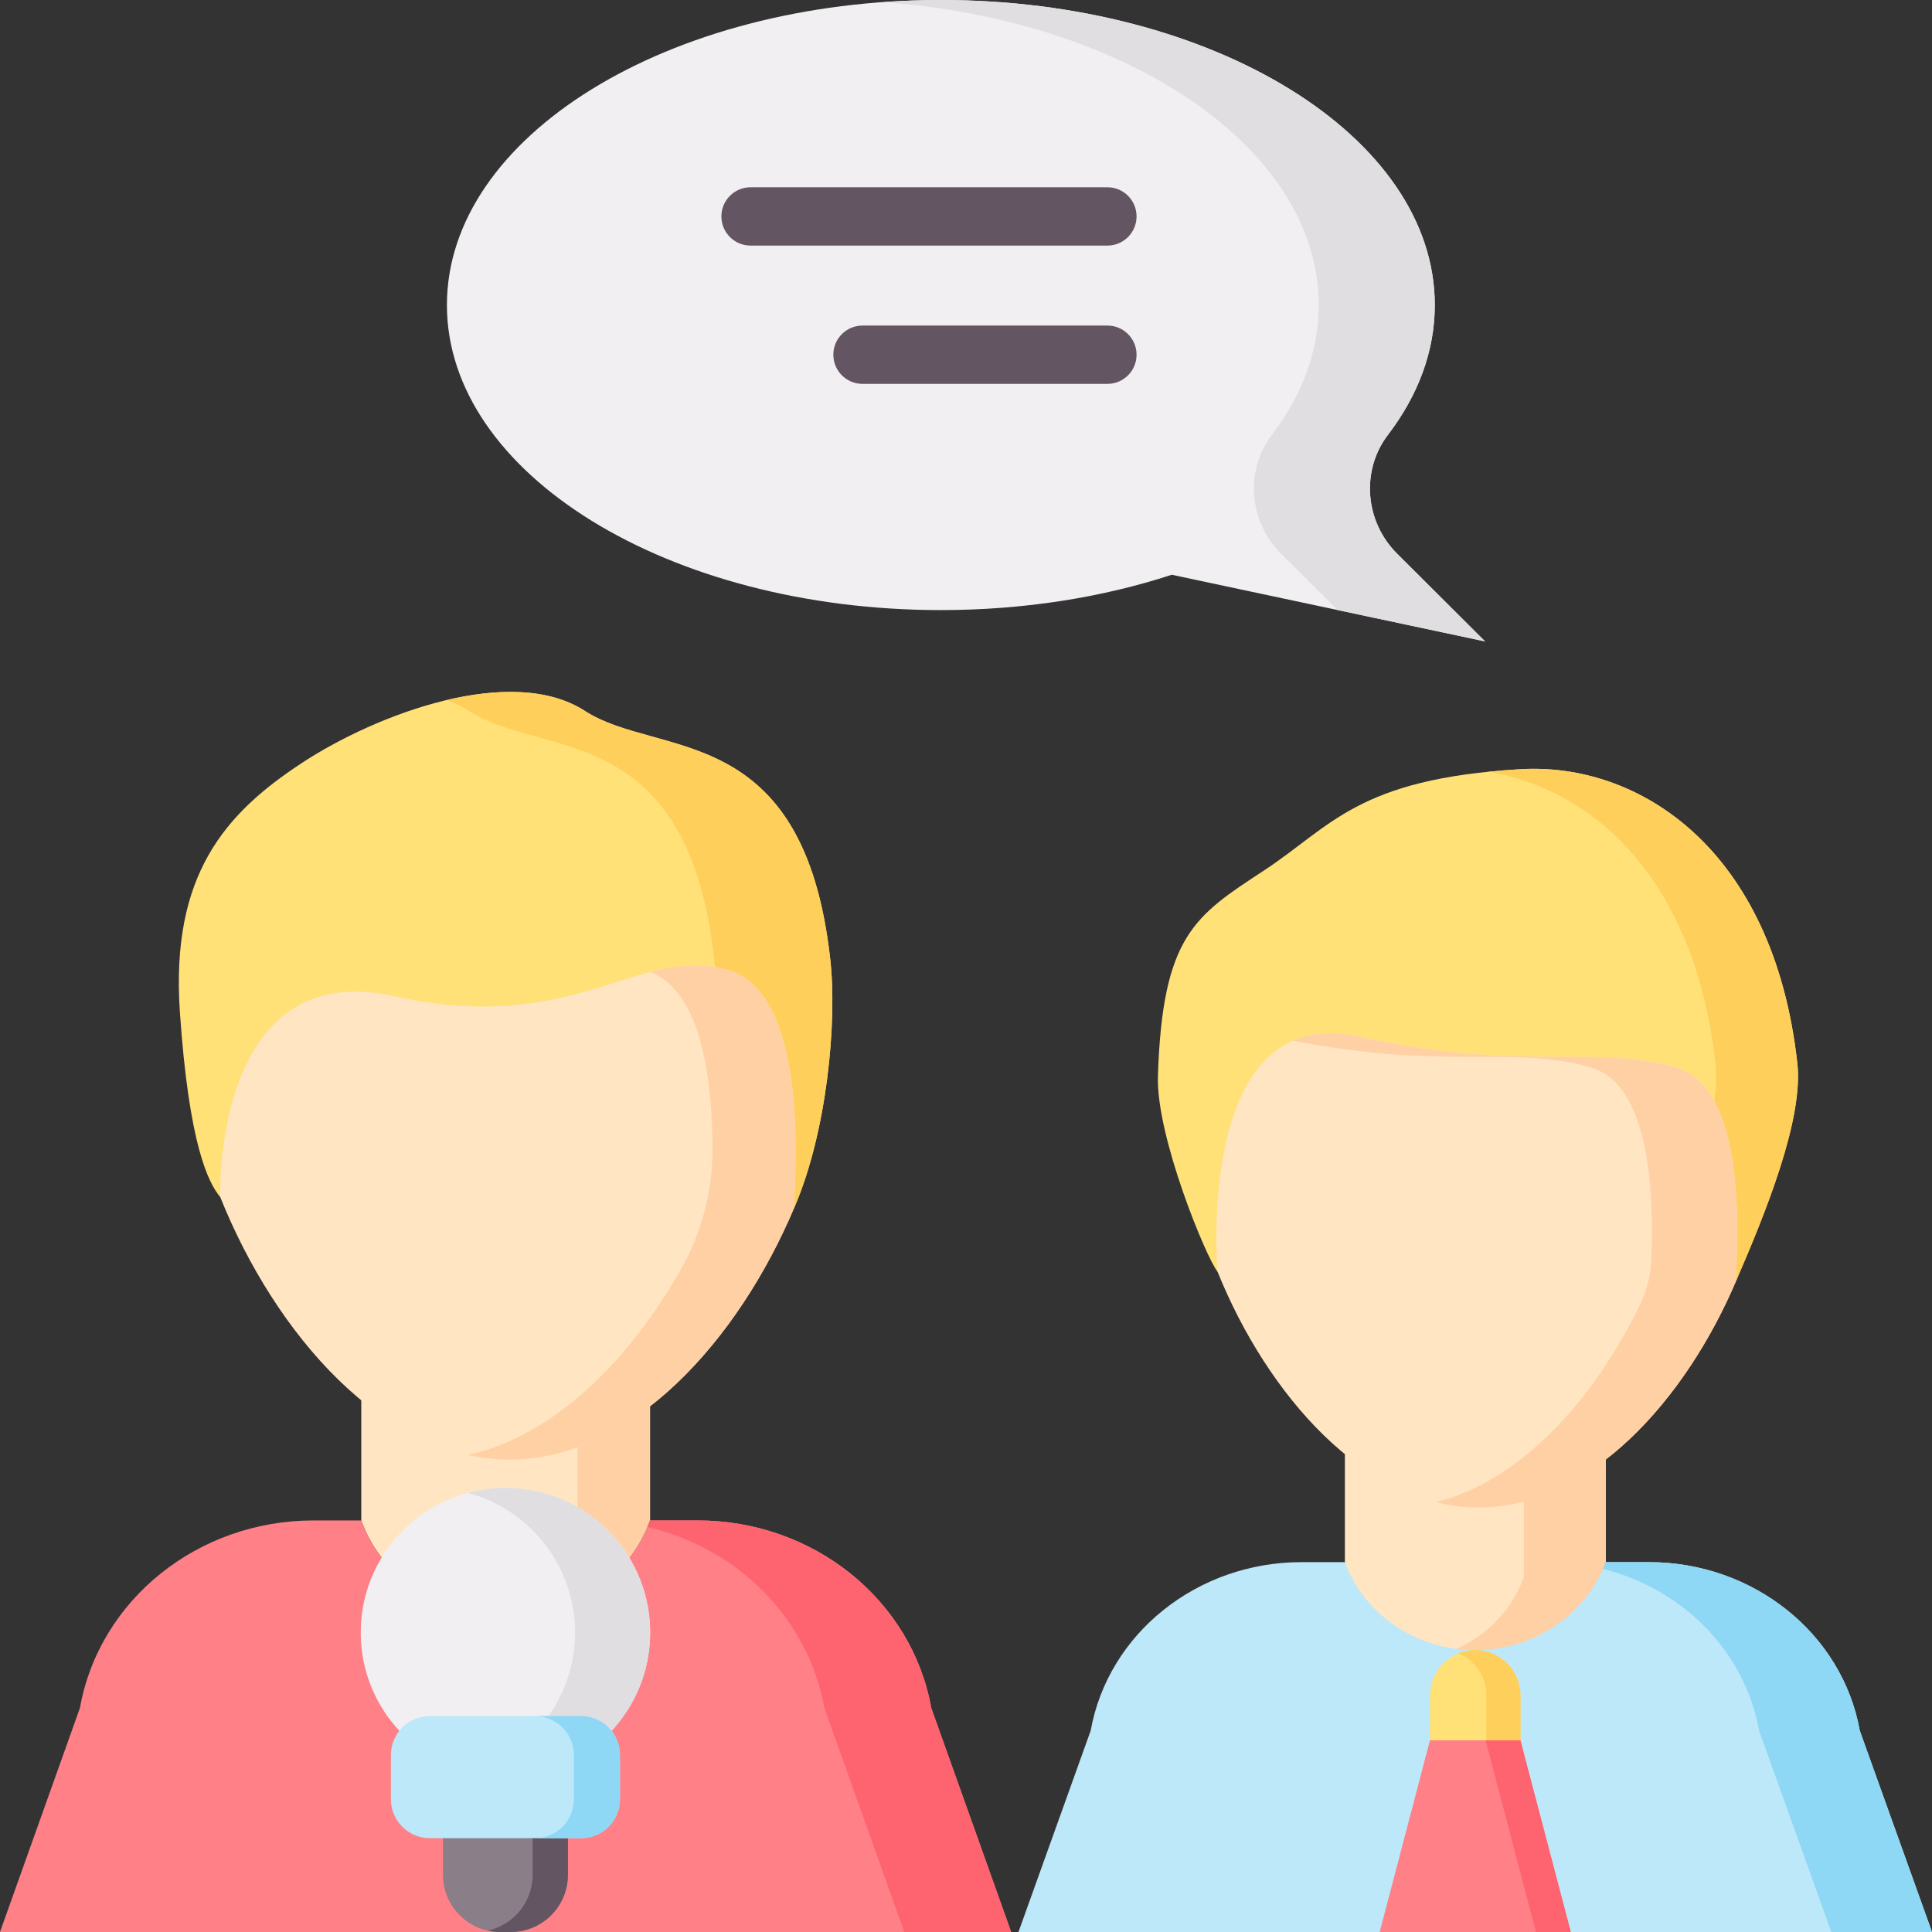 <svg height="512pt" viewBox="0 0 512 512" width="512pt" xmlns="http://www.w3.org/2000/svg"><rect x="0" y="0" width="512" height="512" fill="#333333" stroke="none"/><path d="m166.797 412.879c2.293-3.016 4.141-6.359 5.441-9.945h.027v-43.992c-11.289 8.77-23.922 14.133-37.262 14.133-14.133 0-27.469-6.027-39.258-15.738v45.625c1.293 3.551 3.121 6.863 5.387 9.859 11.777 10.457 55.422 10.684 65.664.059zm0 0" fill="#ffe5c2"/><path d="m153.039 369.797v33.137h-.027c-1.301 3.586-3.152 6.93-5.441 9.945-3.871 4.016-12.508 6.477-22.395 7.426 16.387 1.531 35.32-.891 41.621-7.426 2.293-3.016 4.141-6.359 5.441-9.945h.027v-43.992c-6.055 4.703-12.496 8.414-19.227 10.855zm0 0" fill="#ffd0a4"/><path d="m391.871 389.195c-12.766 0-24.816-5.418-35.465-14.145v43.074c4.953 13.547 18.543 22.449 34.547 22.449 11.602-.016 23.219-4.922 30.211-14.391.906-1.227 1.727-2.52 2.453-3.863.73-1.359 1.219-2.883 1.918-4.219v-41.609c-10.199 7.883-21.609 12.703-33.664 12.703zm0 0" fill="#ffe5c2"/><path d="m403.828 387.605v30.496c-.59 1.098-.98 2.387-1.559 3.523-.617 1.219-1.312 2.395-2.082 3.523-1.531 2.25-3.348 4.305-5.383 6.113-4.199 3.73-9.297 6.383-14.707 7.859 3.535.969 7.195 1.453 10.855 1.453 11.598 0 23.223-4.93 30.211-14.391.934-1.262 1.777-2.598 2.52-3.984.699-1.309 1.133-2.844 1.852-4.098v-41.609c-6.758 5.223-14.051 9.09-21.707 11.113zm0 0" fill="#ffd0a4"/><path d="m58.367 317.242c-3.137-3.777-8.285-13.773-10.699-49.082-2.484-36.355 12.07-52.617 32.141-65.844 20.07-13.223 55.785-26.484 75.227-13.891 19.445 12.594 57.938 2.172 65 65.84 1.832 16.523-.836 45.555-9.488 65.641-.965 2.242-152.18-2.664-152.18-2.664zm0 0" fill="#ffe177"/><path d="m210.547 319.906c8.648-20.086 11.32-49.117 9.488-65.641-7.062-63.668-45.559-53.246-65-65.84-9.555-6.191-23.047-6.125-36.676-2.898 2.102.75 4.086 1.707 5.922 2.898 19.441 12.594 57.938 2.172 65 65.84.07.656.133 1.332.191 2.023zm0 0" fill="#ffcf5c"/><path d="m192.938 257.07c-23.832-6.926-40.141 17.633-88.43 6.926-48.055-10.652-46.164 52.602-46.145 53.234 14.582 36.391 43.43 69.586 76.641 69.586 32.387 0 60.625-31.57 75.531-66.891-.883 1.648 6.117-55.961-17.598-62.855zm0 0" fill="#ffe5c2"/><path d="m192.938 257.07c-7.184-2.09-13.688-1.309-20.586.496 13.965 5.562 16.371 29.844 16.484 46.426.074 11.25-2.738 22.34-8.258 32.141-13.73 24.363-33.773 44.422-56.574 49.453 3.605.793 7.273 1.23 11 1.23 32.387 0 60.625-31.57 75.527-66.891-.879 1.648 6.121-55.961-17.594-62.855zm0 0" fill="#ffd0a4"/><path d="m101.129 412.82c-2.27-3.004-4.102-6.324-5.395-9.887h-12.676c-30.609 0-56.75 21-61.879 49.699l-21.18 59.367h267.973l-21.176-59.367c-5.133-28.699-31.273-49.699-61.883-49.699h-12.676c-1.301 3.586-3.148 6.93-5.441 9.945zm0 0" fill="#ff8087"/><path d="m246.797 452.633c-5.133-28.699-31.273-49.699-61.883-49.699h-12.676c-.211.586-.461 1.152-.703 1.723 23.836 5.555 42.66 24.09 46.93 47.977l21.18 59.367h28.328zm0 0" fill="#fd6470"/><path d="m135.34 512h-2.785c-8.379 0-15.168-6.789-15.168-15.168v-19.734h33.121v19.734c0 8.379-6.793 15.168-15.168 15.168zm0 0" fill="#8a7e88"/><path d="m141.16 477.098v19.734c0 7.25-5.09 13.301-11.887 14.801 1.059.234 2.152.367 3.281.367h2.785c8.379 0 15.168-6.789 15.168-15.168v-19.734zm0 0" fill="#635562"/><path d="m135.012 394.332c-21.172-.586-38.812 16.09-39.398 37.242-.277 9.902 3.234 19.027 9.211 25.996 1.586 1.855 3.164 3.469 5.391 3.469h47.461c2.227 0 3.785-1.566 5.391-3.473 5.523-6.434 8.961-14.73 9.215-23.867.586-21.152-16.098-38.777-37.27-39.367zm0 0" fill="#f1eff2"/><path d="m135.012 394.332c-3.816-.105-7.516.359-11.023 1.301 16.762 4.48 28.895 19.977 28.395 38.066-.254 9.137-3.695 17.434-9.219 23.867-1.605 1.91-3.16 3.473-5.387 3.473h19.898c2.227 0 3.785-1.562 5.391-3.473 5.523-6.434 8.961-14.73 9.215-23.867.586-21.152-16.098-38.777-37.27-39.367zm0 0" fill="#e0dee1"/><path d="m113.898 454.785h40.094c5.691 0 10.305 4.613 10.305 10.301v11.746c0 5.688-4.613 10.301-10.305 10.301h-40.094c-5.688 0-10.301-4.613-10.301-10.301v-11.746c0-5.688 4.613-10.301 10.301-10.301zm0 0" fill="#bde8f9"/><path d="m153.992 454.785h-12.211c5.691 0 10.305 4.613 10.305 10.301v11.746c0 5.688-4.613 10.301-10.305 10.301h12.211c5.691 0 10.305-4.613 10.305-10.301v-11.746c0-5.688-4.613-10.301-10.305-10.301zm0 0" fill="#8ed7f5"/><path d="m492.867 458.645c-4.633-25.793-28.254-44.664-55.902-44.664h-11.453c-3.969 10.875-13.496 19.035-24.598 22.004-3.246.867-6.602 1.297-9.961 1.301-16.012 0-29.609-9.746-34.559-23.305h-11.453c-27.648 0-51.266 18.871-55.902 44.664l-19.133 53.355h242.094zm0 0" fill="#bde8f9"/><path d="m492.867 458.645c-4.633-25.793-28.254-44.664-55.902-44.664h-11.453c-.223.609-.48 1.195-.734 1.785 21.062 5.266 37.609 21.746 41.406 42.883l19.133 53.352h26.684zm0 0" fill="#8ed7f5"/><path d="m402.938 472.688h-23.969v-23.418c0-6.621 5.367-11.984 11.984-11.984 6.621 0 11.988 5.363 11.988 11.984v23.418zm0 0" fill="#ffe177"/><path d="m390.953 437.285c-1.602 0-3.125.32-4.523.891 4.379 1.785 7.465 6.078 7.465 11.094v23.418h9.047v-23.418c-.004-6.617-5.367-11.984-11.988-11.984zm0 0" fill="#ffcf5c"/><path d="m378.953 461.211-13.32 50.789h50.641l-13.348-50.789zm0 0" fill="#ff8087"/><path d="m402.926 461.211h-9.23l13.348 50.789h9.23zm0 0" fill="#fd6470"/><path d="m322.637 336.973c-2.832-3.398-16.301-35.715-15.777-51.867 1.207-37.086 9.762-42.387 27.891-54.273 18.133-11.883 24.875-24.422 68.188-26.988 31.078-1.84 66.996 20.703 73.375 77.922 1.656 14.852-8.379 39.547-16.195 57.598-.871 2.016-137.48-2.391-137.48-2.391zm0 0" fill="#ffe177"/><path d="m460.121 339.363c7.816-18.051 17.848-42.746 16.191-57.598-6.379-57.219-42.297-79.762-73.371-77.922-3.043.18-5.883.414-8.582.688 27.352 4.418 54.75 27.957 60.246 77.234.332 2.988.188 6.379-.312 10.027zm0 0" fill="#ffcf5c"/><path d="m454.289 291.793c9.074 16.641 5.141 49.168 5.828 47.57" fill="#ffcf5c"/><path d="m444.211 282.891c-21.531-6.223-40.504 1.434-84.133-8.188-43.41-9.574-37.461 61.688-37.441 62.254 13.172 32.707 39.234 62.539 69.234 62.539 29.262 0 54.773-28.375 68.238-60.113-.797 1.48 5.527-50.297-15.898-56.492zm0 0" fill="#ffe5c2"/><path d="m444.211 282.891c-21.531-6.223-40.504 1.434-84.133-8.188-7.031-1.551-12.762-.973-17.438 1.078 39.98 7.934 58.301 1.137 78.957 7.109 16.781 4.852 16.539 37.672 16.027 50.957-.152 4.035-1.137 7.988-2.883 11.629-12.055 25.098-31.555 46.961-54.184 52.602 3.695.922 7.473 1.418 11.312 1.418 29.262 0 54.773-28.371 68.238-60.113-.797 1.48 5.527-50.297-15.898-56.492zm0 0" fill="#ffd0a4"/><path d="m249.336 0c72.293 0 130.898 36.195 130.898 80.84 0 12.301-4.453 23.957-12.41 34.395-7.25 9.504-6.07 23.023 2.387 31.457l23.352 23.289-83.031-17.664c-18.262 5.973-39.086 9.363-61.195 9.363-72.293 0-130.898-36.191-130.898-80.84 0-44.648 58.605-80.84 130.898-80.84zm0 0" fill="#f1eff2"/><path d="m349.48 80.84c0 12.301-4.453 23.957-12.41 34.395-7.25 9.504-6.074 23.023 2.387 31.457l15.012 14.973 39.094 8.316-23.352-23.289c-8.457-8.434-9.637-21.953-2.387-31.457 7.957-10.438 12.41-22.094 12.41-34.395 0-44.645-58.605-80.84-130.898-80.84-5.203 0-10.332.195-15.375.559 65.043 4.703 115.52 38.848 115.52 80.281zm0 0" fill="#e0dee1"/><g fill="#635562"><path d="m293.477 65.082h-94.574c-4.27 0-7.727-3.461-7.727-7.727s3.461-7.727 7.727-7.727h94.574c4.266 0 7.723 3.461 7.723 7.727s-3.457 7.727-7.723 7.727zm0 0"/><path d="m293.477 101.73h-64.906c-4.27 0-7.727-3.457-7.727-7.723 0-4.27 3.457-7.727 7.727-7.727h64.906c4.266 0 7.723 3.457 7.723 7.727 0 4.266-3.457 7.723-7.723 7.723zm0 0"/></g></svg>